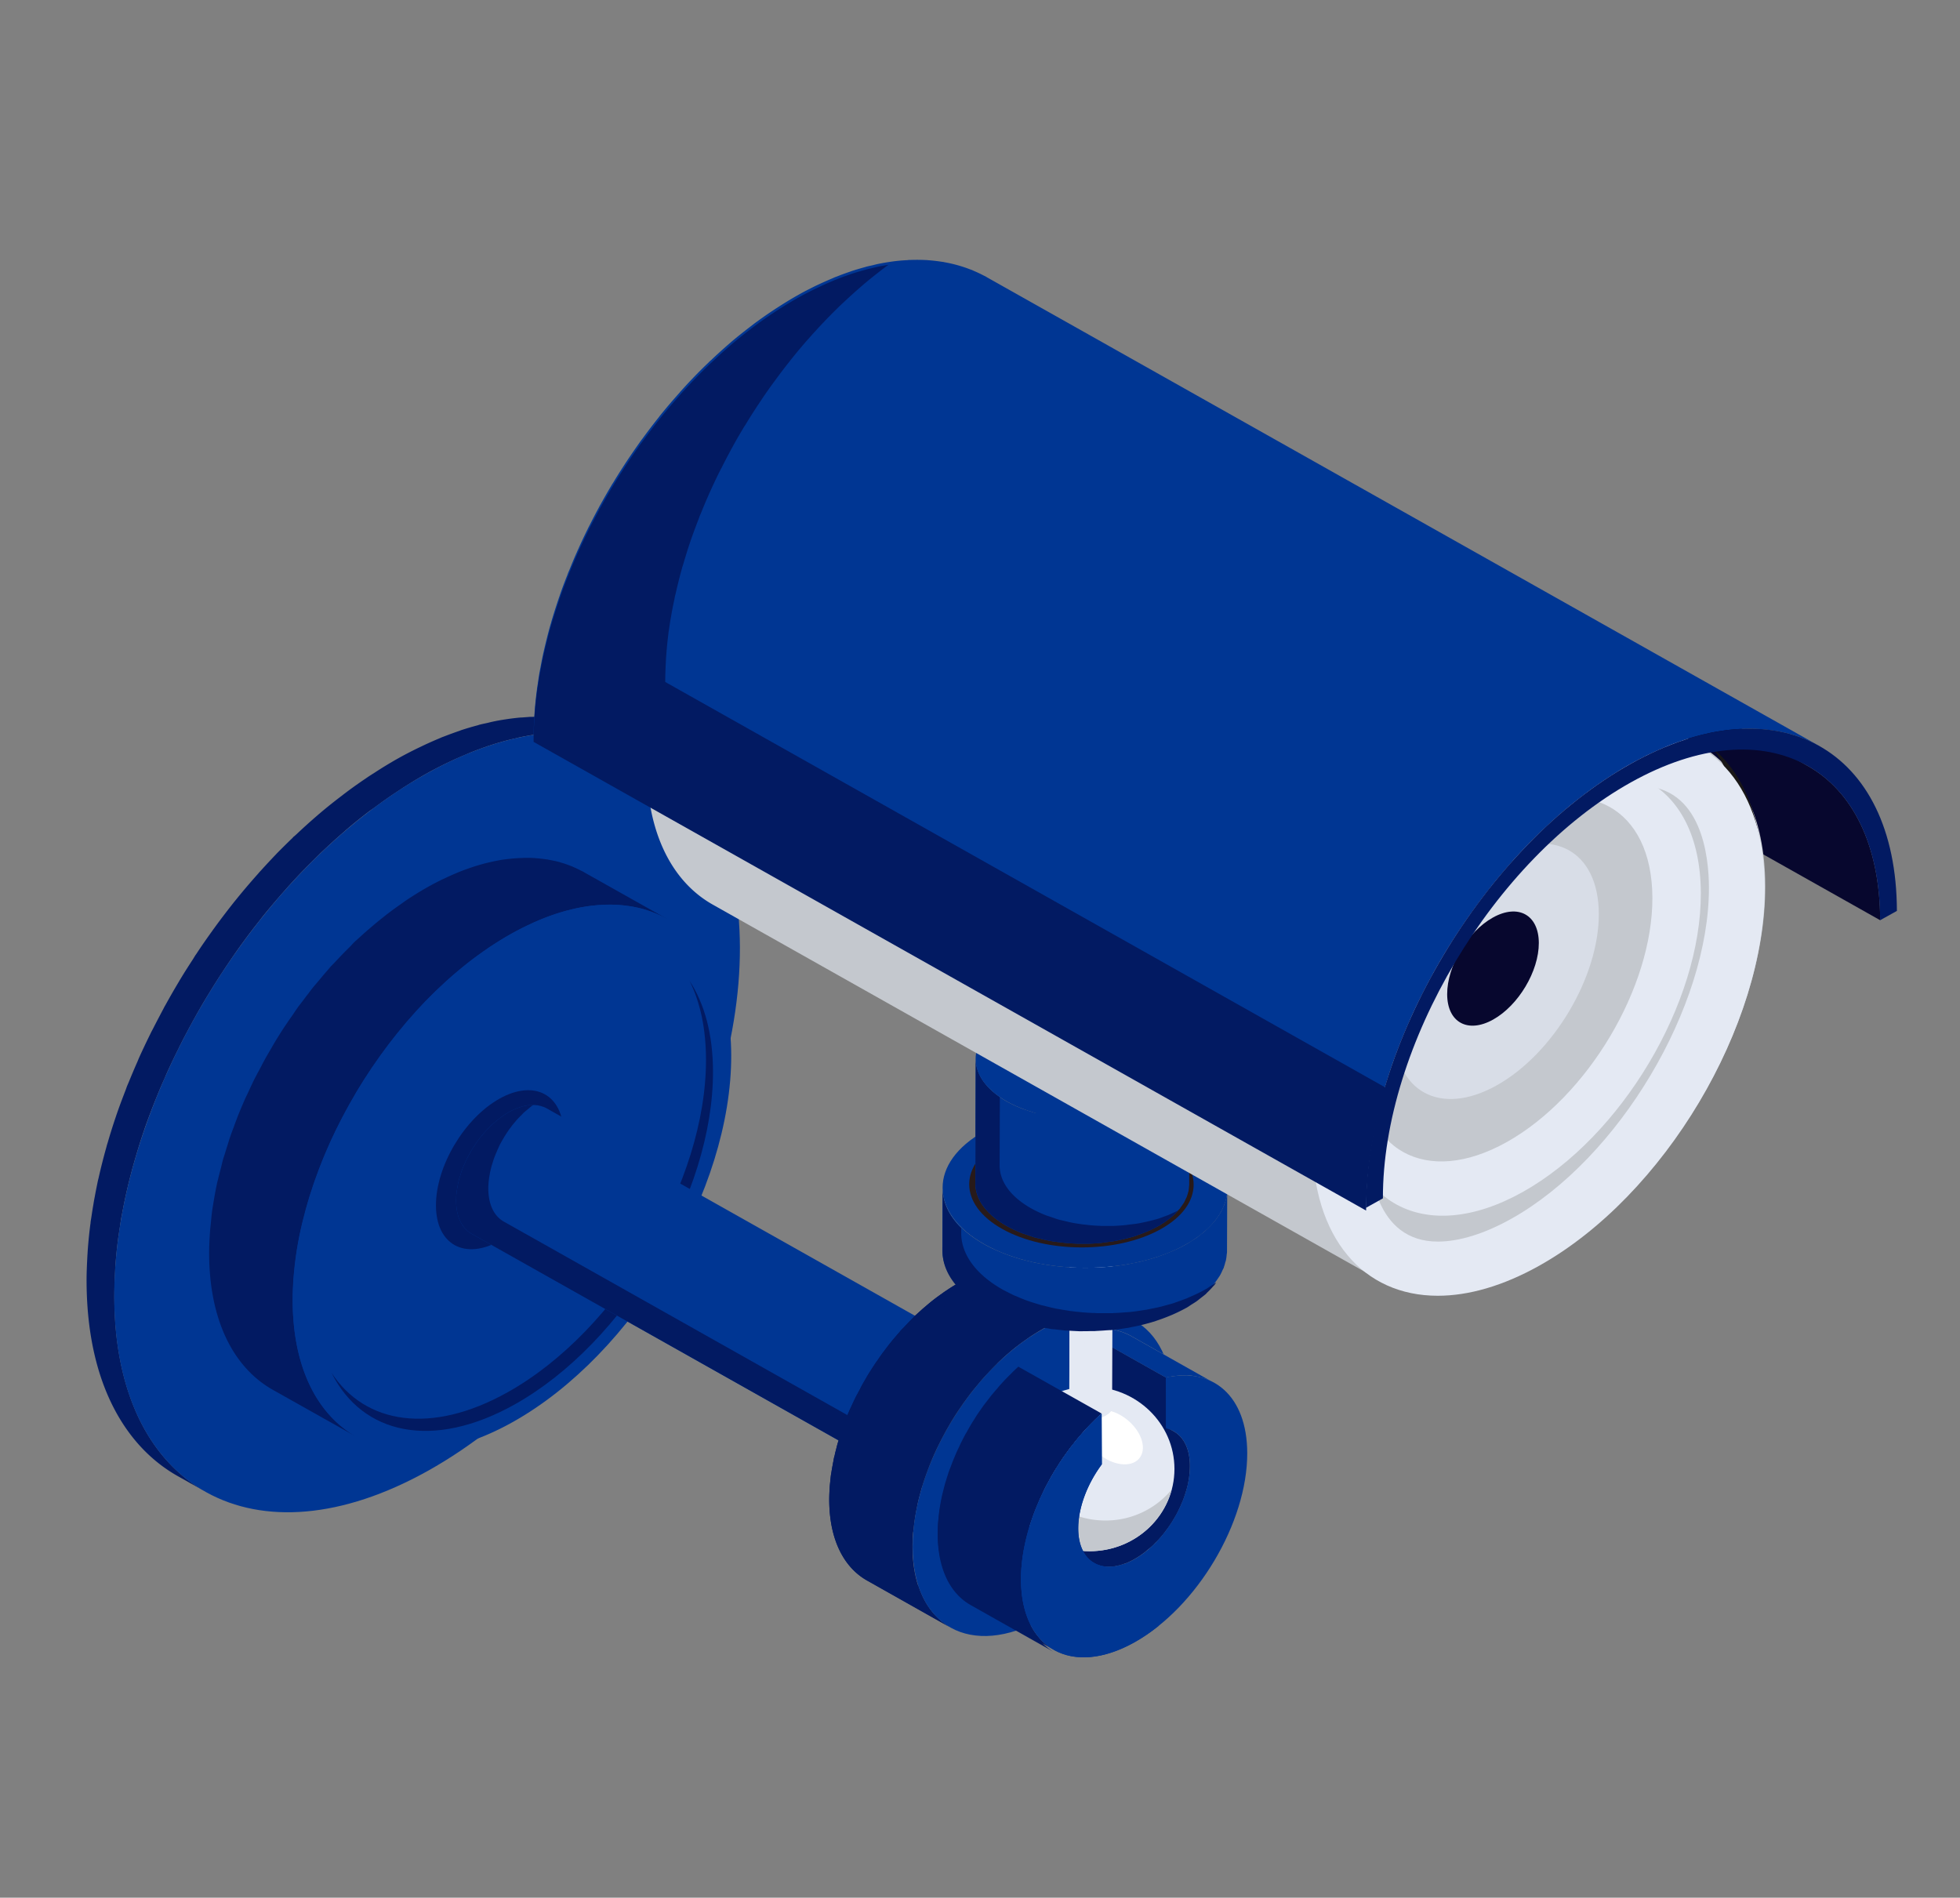 <?xml version="1.0" encoding="UTF-8"?> <svg xmlns="http://www.w3.org/2000/svg" xmlns:xlink="http://www.w3.org/1999/xlink" id="Calque_1" data-name="Calque 1" viewBox="0 0 1115.42 1080"><rect x="0" y="0" width="1115.42" height="1080" fill="#808080" stroke="none"/><defs><style>.cls-1{fill:#939191;}.cls-2{isolation:isolate;}.cls-3{fill:#021a62;}.cls-4{fill:#003693;}.cls-5{fill:#5c5a5a;}.cls-6{clip-path:url(#clip-path);}.cls-7{fill:#e4e9f3;}.cls-8{fill:#c4c8ce;}.cls-9{fill:#fff;}.cls-10{fill:#6d6d6d;}.cls-11{fill:#281a1a;}.cls-12{fill:#07072e;}.cls-13{fill:#191717;}.cls-14{fill:#d8dde7;}</style><clipPath id="clip-path"><path class="cls-1" d="M643.68,760.31,691,787c-7.56-4.25-17-5.37-27.54-3l-47.38-26.68C626.67,754.93,636.11,756.07,643.68,760.31Z"></path></clipPath></defs><g class="cls-2"><path class="cls-3" d="M65.69,720.15c.37-4.9.84-9.78,1.49-14.68.16-1.5.44-3,.63-4.43.34-2.23.68-4.43,1-6.7.25-1.6.59-3.18.91-4.83.4-2.2.83-4.43,1.3-6.63.28-1.28.55-2.56.84-3.81,1.28-5.71,2.74-11.5,4.35-17.19.28-1,.56-2,.86-3,1.48-5,3-10,4.71-14.93a10.37,10.37,0,0,0,.31-1c1.64-4.76,3.45-9.55,5.32-14.31.5-1.27,1-2.53,1.52-3.77,1.56-3.95,3.24-7.85,5-11.72.31-.73.56-1.48.9-2.17,2-4.47,4.14-8.9,6.33-13.33.51-1,1-2.1,1.55-3.16,1.79-3.54,3.66-7.08,5.55-10.61.6-1,1.12-2.09,1.72-3.1,2.34-4.31,4.81-8.59,7.33-12.78.52-.89,1.08-1.75,1.59-2.62,2.21-3.62,4.48-7.23,6.78-10.78.75-1.08,1.41-2.14,2.11-3.19,2.94-4.43,5.94-8.8,9-13.1.44-.58.86-1.16,1.28-1.73q4.95-6.83,10.14-13.3c.37-.5.74-1,1.15-1.53,4.26-5.27,8.67-10.42,13.15-15.49l1.77-2c2.72-3,5.48-6,8.31-8.91a6.69,6.69,0,0,1,.53-.54c3-3.09,6-6,9-9,.72-.69,1.4-1.34,2.12-2,3.95-3.74,8-7.38,12.07-10.88a9.77,9.77,0,0,1,1.11-1c4.26-3.65,8.62-7.12,13-10.46L213,459.7c4.29-3.23,8.68-6.33,13.12-9.22.78-.53,1.54-1,2.32-1.54,4.62-3,9.32-5.89,14-8.51,3.8-2.14,7.56-4.07,11.31-5.91l3.18-1.51c2.88-1.35,5.79-2.59,8.62-3.78.93-.39,1.86-.83,2.8-1.19,2.7-1.09,5.41-2.05,8.07-3,.59-.2,1.19-.46,1.82-.62,3.2-1.09,6.4-2,9.6-2.89,1.82-.5,3.61-.89,5.38-1.28.94-.23,1.87-.49,2.8-.7,2.71-.51,5.38-1.05,8-1.42a.56.56,0,0,1,.17,0c2.48-.37,4.89-.65,7.31-.85.78-.06,1.56-.13,2.33-.16,1.5-.14,3-.2,4.44-.26,3.49-.11,7-.11,10.35.09.51,0,1,.09,1.52.14,2.79.19,5.48.52,8.17.91l2.55.4c3,.55,6,1.17,8.86,2a1.33,1.33,0,0,1,.41.14c2.75.78,5.41,1.7,8,2.71.76.33,1.51.63,2.24,1,2.21.91,4.37,1.93,6.5,3.05.71.39,1.47.72,2.2,1.14q-7.9-4.47-15.79-8.89l-1-.56c-.31-.19-.73-.33-1.1-.52-2.12-1.12-4.31-2.17-6.58-3.12-.42-.17-.81-.39-1.24-.59s-.72-.24-1.08-.36a78.51,78.51,0,0,0-8.17-2.79c-.05,0-.08-.05-.16-.08h0c-2.92-.81-5.9-1.44-8.95-2-.36-.08-.67-.18-1-.25s-.93-.06-1.38-.12c-2.69-.43-5.43-.75-8.16-1-.44,0-.81-.09-1.22-.09v0a2.35,2.35,0,0,1-.46,0c-3.36-.21-6.81-.21-10.3-.08l-1,0-3.39.26c-.78.08-1.59.08-2.37.14-2.27.22-4.51.49-6.82.82-.33.06-.7.09-1,.16-2.55.36-5.1.82-7.68,1.38-.81.17-1.68.39-2.49.6-1.74.4-3.46.71-5.17,1.18a5.19,5.19,0,0,0-.52.19q-4.74,1.24-9.57,2.82c-.63.24-1.26.5-1.92.7-2.63.92-5.28,1.89-8,2.95-.34.14-.68.24-1,.36-.62.27-1.25.56-1.89.82-2.83,1.19-5.72,2.47-8.59,3.82-1,.49-2.08,1-3.1,1.48-3.78,1.84-7.55,3.77-11.36,5.91-4.72,2.65-9.4,5.51-14,8.53-.81.49-1.56,1-2.33,1.47-4.44,3-8.82,6-13.14,9.27-.83.62-1.64,1.23-2.44,1.87-4.42,3.34-8.77,6.79-13.06,10.47-.35.26-.66.56-1,.86-4.18,3.57-8.24,7.29-12.3,11.09-.39.36-.79.72-1.17,1s-.46.49-.69.73c-3.08,2.95-6.15,6-9.16,9.05a.82.82,0,0,1-.22.26c-2.94,3.07-5.82,6.15-8.66,9.31-.27.24-.48.51-.72.76s-.56.67-.85,1q-6.81,7.61-13.25,15.62a2.21,2.21,0,0,1-.34.39c-.31.4-.59.79-.89,1.15q-5.15,6.51-10.06,13.23c-.28.44-.62.83-.9,1.24a4.94,4.94,0,0,0-.4.57c-3.08,4.28-6.13,8.62-9,13-.28.45-.58.84-.88,1.26-.4.67-.82,1.33-1.22,2-2.35,3.6-4.68,7.25-6.92,10.93-.31.58-.69,1.11-1,1.67a5.26,5.26,0,0,1-.38.65q-3.84,6.42-7.41,12.91c-.18.33-.39.65-.58,1-.37.7-.7,1.39-1.09,2.08-1.82,3.44-3.65,6.93-5.42,10.4-.38.75-.78,1.45-1.15,2.2-.25.47-.41.89-.66,1.35-2.14,4.37-4.23,8.74-6.22,13.17a2,2,0,0,1-.2.46c-.23.55-.45,1.11-.67,1.64-1.74,3.9-3.39,7.85-5,11.78l-.89,2.07c-.23.6-.42,1.16-.62,1.75-1.83,4.73-3.64,9.46-5.27,14.22a1.83,1.83,0,0,0-.11.33c-.14.32-.22.68-.34,1q-2.49,7.3-4.6,14.57c-.19.67-.41,1.33-.62,2-.08.36-.16.72-.27,1.08-1.6,5.71-3.06,11.42-4.34,17.14-.09.49-.28,1.05-.39,1.58-.17.75-.31,1.5-.48,2.3-.45,2.2-.9,4.43-1.3,6.66-.3,1.57-.61,3.15-.84,4.73-.41,2.3-.76,4.63-1.11,6.92-.14,1.09-.37,2.2-.51,3.32,0,.27,0,.57-.08.86-.67,5-1.13,9.85-1.51,14.75-.06,1.07-.12,2.12-.2,3.18-.26,5-.51,10-.48,15,.08,20.4,2.89,38.56,8.07,54.17,8.66,26.07,23.9,45.27,43.86,56.51,2.35,1.33,4.76,2.62,7.09,4,2.68,1.45,5.29,2.95,7.92,4.43a4.16,4.16,0,0,1,.73.42s0,0,.05,0h0c-20-11.24-35.22-30.44-43.84-56.51-5.21-15.64-8-33.76-8.08-54.15,0-4.93.18-9.92.46-14.94C65.57,722.29,65.63,721.2,65.69,720.15Z"></path><path class="cls-4" d="M242.45,440.43c98.35-55,178.32-10.84,178.63,98.64S342,782,243.63,837,65.32,847.8,65,738.31,144.14,495.43,242.45,440.43Z"></path></g><g class="cls-2"><path class="cls-3" d="M307.1,523.56c.66-.25,1.33-.59,2-.81,1.9-.79,3.8-1.48,5.66-2.11.41-.12.81-.29,1.23-.45,2.27-.73,4.53-1.42,6.74-2,.32-.07.66-.13,1-.22a87.47,87.47,0,0,1,10.33-2.14c2.83-.43,5.56-.67,8.3-.82l1.74-.1c2.46-.08,4.87-.08,7.22.07l1.12.09c1.95.17,3.87.36,5.76.67.58.06,1.08.15,1.67.25,2.11.39,4.23.83,6.28,1.37,0,0,.09.08.12.08a57.9,57.9,0,0,1,5.74,2c.55.18,1.11.42,1.63.65,1.53.66,3,1.37,4.51,2.14.52.29,1.06.53,1.56.78l-47.4-26.65c-.2-.14-.45-.27-.65-.39s-.51-.22-.74-.34c-1.53-.81-3.08-1.53-4.7-2.23a8.92,8.92,0,0,0-.84-.39c-.22-.1-.48-.18-.72-.27-1.81-.69-3.66-1.36-5.53-1.87-.12-.06-.25-.09-.33-.13h0c-2.06-.59-4.14-1-6.29-1.4-.26,0-.46-.11-.68-.16s-.65-.06-1-.12c-1.84-.27-3.7-.48-5.63-.63-.31,0-.62-.09-1-.12h-.35a68.45,68.45,0,0,0-7.17,0,5.92,5.92,0,0,0-.73,0c-.33,0-.67.06-1,.06-2.69.17-5.44.39-8.24.81h-.08c-.08,0-.11,0-.2,0-3.33.55-6.69,1.24-10.14,2.11-.22.06-.44.09-.65.14s-.24.11-.38.13c-2.2.59-4.41,1.24-6.67,2l-1.46.5c-1.79.62-3.59,1.28-5.43,2l-.74.31c-.47.15-.94.42-1.45.61-1.91.8-3.84,1.65-5.77,2.57-.79.4-1.6.75-2.39,1.11-2.6,1.28-5.21,2.64-7.87,4.12-4,2.26-8,4.73-11.91,7.32-1.24.84-2.46,1.76-3.7,2.62-2.68,1.87-5.32,3.77-7.9,5.79-1.43,1.11-2.81,2.23-4.23,3.37-2.39,1.93-4.79,4-7.12,6-1.4,1.24-2.77,2.47-4.14,3.72-.9.86-1.83,1.61-2.69,2.43s-1.78,1.9-2.69,2.83c-2.78,2.71-5.53,5.55-8.21,8.44-.9,1-1.83,1.84-2.72,2.82-.73.83-1.41,1.7-2.16,2.53-1.62,1.84-3.17,3.74-4.76,5.61-1.05,1.32-2.16,2.5-3.2,3.81-.85,1.05-1.68,2.17-2.5,3.28-1.15,1.45-2.26,2.93-3.38,4.43-.81,1.09-1.65,2.1-2.45,3.18-1.28,1.81-2.52,3.72-3.8,5.56-.82,1.15-1.65,2.31-2.39,3.45-.34.48-.7,1-1,1.45-2.24,3.34-4.4,6.78-6.47,10.25-.12.18-.24.45-.37.64-.47.76-.85,1.51-1.31,2.27-1.4,2.39-2.83,4.83-4.16,7.26-.62,1.14-1.2,2.3-1.82,3.48s-1.29,2.45-2,3.71c-.51,1-1.08,2.07-1.63,3.11-1.38,2.82-2.69,5.69-4,8.52-.25.51-.52,1-.75,1.54a2.37,2.37,0,0,1-.22.42c-1.58,3.61-3.12,7.23-4.57,10.83-.25.7-.48,1.37-.75,2-.49,1.32-1,2.62-1.44,3.94-.7,1.81-1.39,3.65-2,5.46-.53,1.4-.9,2.85-1.37,4.26-.52,1.68-1.05,3.32-1.55,5-.31,1-.68,2.07-1,3.09-.54,1.79-.91,3.63-1.39,5.47-.53,2.11-1.12,4.19-1.59,6.28-.17.7-.39,1.42-.54,2.1-.74,3.42-1.37,6.8-1.93,10.19-.14.69-.24,1.37-.34,2.06-.24,1.51-.52,3-.7,4.51-.27,2.06-.41,4.06-.63,6.1-.12,1.41-.31,2.82-.42,4.2-.34,4.49-.56,9-.56,13.4.11,38.12,14,65,36.44,77.56L203,817.78c-22.4-12.6-36.32-39.45-36.43-77.6,0-4.37.25-8.83.55-13.33.14-1.44.32-2.92.45-4.37.37-3.48.77-7,1.3-10.44.11-.69.22-1.38.34-2.11.67-4.1,1.53-8.27,2.49-12.34.48-2.06,1-4.1,1.56-6.13.74-2.89,1.49-5.76,2.36-8.65.51-1.67,1.06-3.35,1.62-5,1-3.18,2.11-6.4,3.28-9.55.51-1.36,1-2.73,1.52-4.1,1.71-4.43,3.53-8.83,5.51-13.23a13.57,13.57,0,0,0,.63-1.45c1.87-4,3.77-7.93,5.77-11.83.64-1.22,1.26-2.39,1.9-3.57,1.94-3.68,4-7.29,6.06-10.88.39-.72.8-1.45,1.2-2.14,2.52-4.19,5.16-8.29,7.88-12.32.8-1.24,1.61-2.42,2.45-3.56q3-4.38,6.15-8.63c1.15-1.53,2.3-3,3.49-4.54,1.8-2.35,3.7-4.66,5.59-6.93,1.61-2,3.24-3.94,4.92-5.85,2.89-3.28,5.8-6.52,8.81-9.64l.11-.09c3.05-3.17,6.22-6.15,9.38-9.11,1.41-1.32,2.83-2.59,4.24-3.84,2.3-2,4.67-4,7-5.94,1.42-1.19,2.86-2.33,4.29-3.46,2.6-2,5.2-3.86,7.81-5.7,1.28-.9,2.53-1.8,3.79-2.66,3.92-2.6,7.9-5.08,11.91-7.33,2.68-1.51,5.32-2.85,8-4.14.72-.36,1.43-.68,2.14-1C303.06,525.28,305.08,524.39,307.1,523.56Z"></path><path class="cls-4" d="M290.93,531.41c68.92-38.54,125-7.58,125.2,69.15S360.66,770.81,291.74,809.34s-125,7.6-125.2-69.16S222,570,290.93,531.41Z"></path><path class="cls-4" d="M292.16,547.1c62.52-35,113.4-6.89,113.6,62.76S355.43,764.35,292.91,799.31s-113.39,6.87-113.59-62.74S229.64,582.07,292.16,547.1Z"></path><path class="cls-3" d="M392.41,558.18c6,12,9.33,27,9.37,44.72.2,69.63-50.35,154.48-112.87,189.44-43.38,24.3-81.1,18.21-100.23-11.06,17.51,35.14,57.63,44.1,104.23,18,62.52-35,113-119.82,112.85-189.45C405.72,588.48,400.87,571.1,392.41,558.18Z"></path><path class="cls-3" d="M284.28,625.26c20.06-11.21,36.38-2.2,36.45,20.13s-16.14,49.55-36.2,60.74-36.39,2.21-36.43-20.1S264.22,636.49,284.28,625.26Z"></path></g><g class="cls-2"><path class="cls-4" d="M513,818a51.18,51.18,0,0,1,1.54-6.36,2.22,2.22,0,0,1,.19-.63A66.73,66.73,0,0,1,521,797.08a.67.67,0,0,0,.12-.16,62.86,62.86,0,0,1,4.2-6.23c.15-.22.31-.43.45-.61,1.38-1.8,2.88-3.52,4.4-5.15.33-.33.65-.66,1-1,1.22-1.24,2.51-2.35,3.77-3.41.62-.53,1.18-1,1.8-1.54a46.56,46.56,0,0,1,5.68-3.81,37.11,37.11,0,0,1,3.76-1.84l1.23-.45c.7-.27,1.4-.5,2.08-.72l1.37-.36c.42-.11.82-.17,1.24-.25a14.46,14.46,0,0,1,1.59-.22,4.5,4.5,0,0,1,.9-.09,11.8,11.8,0,0,1,2,0,2.16,2.16,0,0,1,.44,0,21.06,21.06,0,0,1,2.24.27c.15,0,.31.09.49.14a9,9,0,0,1,1.68.45l.53.17a16.06,16.06,0,0,1,2,.92L311.18,630.81a1.08,1.08,0,0,1-.19-.06,6.27,6.27,0,0,0-1.52-.73,1.45,1.45,0,0,1-.25-.1l-.59-.2a5.63,5.63,0,0,1-.75-.27l-.87-.18-.53-.11c-.11,0-.18-.07-.31-.1l-1.8-.18h-.56a14.05,14.05,0,0,0-1.46,0,1.82,1.82,0,0,1-.52.08L301,629l-.87.06a2.9,2.9,0,0,1-.76.18c-.42.09-.83.15-1.23.25a5.32,5.32,0,0,1-.67.14c-.22.06-.45.18-.7.23-.68.22-1.37.42-2.1.71l-.76.24a2.26,2.26,0,0,1-.47.22c-1.23.53-2.49,1.13-3.75,1.81a49.12,49.12,0,0,0-5.67,3.84c-.62.45-1.18,1-1.77,1.48-.88.72-1.78,1.45-2.65,2.26-.4.36-.74.83-1.15,1.22s-.67.65-1,1-.78.75-1.15,1.19c-.83.92-1.65,1.91-2.43,2.89-.31.32-.56.68-.85,1-.13.22-.27.4-.42.61s-.52.66-.75,1c-.62.82-1.18,1.67-1.74,2.53s-1.06,1.64-1.59,2.45a.92.92,0,0,1-.15.28.37.37,0,0,1-.08.15c-.37.66-.79,1.38-1.17,2.08s-.9,1.64-1.29,2.47-.71,1.5-1.07,2.2a.88.88,0,0,1-.12.28v.08c-.41.84-.78,1.73-1.16,2.62s-.71,1.84-1,2.74c-.16.47-.28,1-.45,1.42,0,.21-.14.39-.17.6s-.25.65-.35,1c-.31,1.12-.57,2.23-.83,3.35-.14.69-.22,1.35-.38,2,0,.36-.12.72-.17,1.09s-.12.66-.15.94a36.59,36.59,0,0,0-.41,5.76c0,9.22,3.41,15.72,8.82,18.78l252.7,142.29c-5.43-3-8.8-9.55-8.83-18.77a42.42,42.42,0,0,1,.59-6.72C512.88,818.65,513,818.32,513,818Z"></path><path class="cls-3" d="M512.26,825.71c0-1.09.18-2.17.28-3.29L286.74,695.23c-5.45-3.05-8.81-9.56-8.84-18.78a41,41,0,0,1,.41-5.76c0-.28.12-.61.15-.92s.11-.75.19-1.11c.12-.65.19-1.34.37-2,.25-1.16.53-2.25.83-3.39.11-.33.22-.65.32-1s.13-.39.19-.6c.16-.46.28-.91.45-1.42.3-.9.64-1.84,1-2.74s.75-1.75,1.11-2.62c0,0,0,0,0-.08a2.26,2.26,0,0,0,.11-.26c.34-.72.7-1.47,1-2.2s.87-1.68,1.31-2.5.78-1.38,1.21-2.08c0-.06,0-.09.1-.12a2.15,2.15,0,0,1,.1-.27c.52-.84,1.05-1.66,1.57-2.48s1.16-1.71,1.75-2.54c.26-.31.51-.64.77-1a7.11,7.11,0,0,0,.41-.6l.82-1c.83-1,1.6-1.94,2.46-2.89.37-.39.78-.78,1.15-1.19s.67-.68,1-1,.78-.83,1.15-1.22c.87-.82,1.77-1.51,2.67-2.26.63-.48,1.15-1,1.74-1.48.43-.33.85-.53,1.28-.84a10.12,10.12,0,0,0-1.24,0,1.82,1.82,0,0,1-.52.08L301,629l-.87.06a2.9,2.9,0,0,1-.76.18c-.42.09-.83.15-1.23.25a5.32,5.32,0,0,1-.67.14c-.22.06-.45.18-.7.23-.68.22-1.37.42-2.1.71l-.76.24a2.26,2.26,0,0,1-.47.22c-1.23.53-2.49,1.13-3.75,1.81a49.12,49.12,0,0,0-5.67,3.84c-.62.45-1.18,1-1.77,1.48-.88.72-1.78,1.45-2.65,2.26-.4.36-.74.83-1.15,1.22s-.67.65-1,1-.78.75-1.15,1.19c-.83.92-1.65,1.91-2.43,2.89-.31.32-.56.68-.85,1-.13.22-.27.4-.42.61s-.52.66-.75,1c-.62.82-1.18,1.67-1.74,2.53s-1.06,1.64-1.59,2.45a.92.92,0,0,1-.15.28.37.37,0,0,1-.08.15c-.37.66-.79,1.38-1.17,2.08s-.9,1.64-1.29,2.47-.71,1.5-1.07,2.2a.88.88,0,0,1-.12.28v.08c-.41.84-.78,1.73-1.16,2.62s-.71,1.84-1,2.74c-.16.47-.28,1-.45,1.42,0,.21-.14.39-.17.6s-.25.65-.35,1c-.31,1.12-.57,2.23-.83,3.35-.14.69-.22,1.35-.38,2,0,.36-.12.72-.17,1.09s-.12.66-.15.94a36.59,36.59,0,0,0-.41,5.76c0,9.22,3.41,15.72,8.82,18.78l252.7,142.29C515.66,841.47,512.29,834.93,512.26,825.71Z"></path><path class="cls-5" d="M542.38,775.18c16.67-9.33,30.24-1.84,30.32,16.74s-13.47,41.2-30.14,50.57-30.24,1.81-30.3-16.78S525.69,784.54,542.38,775.18Z"></path></g><g class="cls-2"><path class="cls-3" d="M520,869.8c.16-1.66.37-3.38.62-5.07.28-1.89.62-3.82,1-5.72.28-1.3.5-2.62.81-4s.59-2.44.9-3.65c.47-1.65.9-3.37,1.43-5.09.28-1,.59-2,.93-3,.61-1.9,1.28-3.8,2-5.7.29-.81.59-1.63.9-2.44,1-2.62,2.08-5.21,3.23-7.84q.26-.5.48-1c1-2.23,2.12-4.43,3.24-6.63.45-.82.9-1.72,1.34-2.53,1.08-2.08,2.23-4.16,3.46-6.21a14.42,14.42,0,0,1,.73-1.27c1.46-2.5,3-4.91,4.59-7.26.56-.84,1.12-1.63,1.66-2.41,1.09-1.6,2.24-3.17,3.43-4.76.71-1,1.46-2,2.2-2.93,1.05-1.32,2.13-2.65,3.21-3.91s1.95-2.39,2.95-3.53,1.85-2.05,2.78-3c1.64-1.78,3.24-3.48,4.95-5.16,1-1,2.07-2,3.12-3,.83-.8,1.68-1.55,2.52-2.31,1.36-1.17,2.74-2.36,4.14-3.51.85-.69,1.71-1.38,2.58-2,1.51-1.19,3-2.28,4.51-3.32.78-.55,1.62-1.16,2.39-1.67,2.31-1.55,4.64-3,7-4.34s4.51-2.36,6.78-3.39c.56-.29,1.17-.51,1.71-.78,1.25-.56,2.46-1,3.7-1.45,1.74-.65,3.48-1.21,5.16-1.7,1.12-.33,2.27-.67,3.33-.92s2-.42,3-.59c1.3-.27,2.64-.47,3.92-.63.74-.06,1.49-.12,2.24-.23,1.58-.06,3.17-.09,4.72-.06.38,0,.72,0,1.06,0a37,37,0,0,1,5.46.65c.45.08.91.21,1.37.3a33.72,33.72,0,0,1,4,1.12c.47.16.9.27,1.37.43a39.87,39.87,0,0,1,4.79,2.2L598.26,725a.8.8,0,0,0-.39-.22,32.88,32.88,0,0,0-3.73-1.78c-.19-.09-.45-.15-.65-.23-.44-.16-.91-.33-1.31-.45-.65-.24-1.28-.47-1.91-.66a20.25,20.25,0,0,0-2.16-.46c-.44-.13-.84-.21-1.28-.3-.25,0-.47-.13-.71-.16a40.37,40.37,0,0,0-4.48-.5h-.27c-.37,0-.74,0-1.1,0-1.18,0-2.32,0-3.51,0-.41,0-.84.08-1.22.1-.76.06-1.46.12-2.21.23s-1.38.11-2.08.2-1.24.3-1.86.36c-1,.19-2,.39-3,.66-.57.12-1.1.2-1.65.32s-1.13.4-1.65.56c-1.77.49-3.5,1.08-5.25,1.74-.62.23-1.18.36-1.78.62s-1.21.53-1.83.8-1.18.51-1.82.81a70.73,70.73,0,0,0-6.73,3.39c-2.38,1.31-4.73,2.79-7,4.33-.81.53-1.57,1.05-2.33,1.61-1.53,1.09-3.05,2.17-4.56,3.32-.88.69-1.76,1.38-2.61,2.09-1.37,1.13-2.72,2.31-4.12,3.48-.84.77-1.68,1.52-2.5,2.28-.55.52-1,.95-1.57,1.4s-1,1.08-1.56,1.61c-1.68,1.67-3.34,3.42-5,5.2-.52.51-1,1-1.55,1.57s-.78.95-1.18,1.41c-1,1.12-2,2.29-3,3.48-.59.73-1.23,1.42-1.82,2.2-.53.62-1,1.25-1.45,1.84-.71.92-1.41,1.84-2.1,2.79-.46.62-.93,1.18-1.4,1.84-.74,1-1.49,2.14-2.23,3.22-.44.68-1,1.34-1.42,2-.19.31-.43.62-.62.92-1.29,2-2.6,4-3.84,6-.09.18-.19.36-.28.51a3.69,3.69,0,0,0-.38.7c-.94,1.56-1.89,3.22-2.79,4.82-.38.69-.69,1.38-1.06,2.08s-.78,1.44-1.15,2.17-.67,1.23-1,1.84c-.82,1.65-1.58,3.31-2.36,4.94-.12.36-.31.72-.44,1a.44.44,0,0,0-.13.24c-1,2.11-1.89,4.25-2.72,6.39-.15.42-.29.82-.41,1.18-.33.84-.59,1.63-.9,2.44-.41,1-.81,2.11-1.21,3.19-.27.82-.5,1.66-.78,2.57s-.62,1.86-.9,2.8c-.19.63-.41,1.26-.59,1.9-.35,1.17-.6,2.32-.91,3.49s-.59,2.26-.8,3.38c-.13.45-.27.9-.38,1.38-.18.88-.31,1.81-.5,2.69-.35,1.86-.71,3.79-1,5.72-.06.45-.19,1-.26,1.51-.14,1.14-.24,2.26-.36,3.43-.1.91-.19,1.75-.27,2.69-.18,2.65-.32,5.27-.32,7.86.06,22.61,8.28,38.49,21.55,45.93l47.39,26.71c-13.25-7.45-21.52-23.36-21.55-45.9,0-2.63.11-5.25.31-8C519.78,871.58,519.89,870.67,520,869.8Z"></path><path class="cls-3" d="M522.58,902.32l-13.09-7.39c-13.28-7.5-21.52-23.32-21.58-45.9,0-2.65.12-5.27.34-7.92.06-.88.19-1.81.28-2.72.13-1.11.19-2.29.33-3.43.08-.48.2-1,.29-1.51q.42-2.85,1-5.69c.17-.94.27-1.78.45-2.72.11-.42.22-.9.38-1.38.21-1.12.56-2.23.84-3.35s.56-2.32.87-3.46c.18-.67.43-1.3.59-1.9.29-1,.61-1.87.9-2.87.3-.81.51-1.71.81-2.56.37-1,.79-2.14,1.2-3.19.29-.82.57-1.6.88-2.38a9.52,9.52,0,0,0,.42-1.21l2.71-6.42a.66.66,0,0,0,.14-.24c.12-.33.31-.66.46-1,.78-1.63,1.56-3.26,2.34-4.95.31-.6.63-1.2,1-1.8.37-.76.76-1.51,1.15-2.21s.67-1.38,1-2.07c.93-1.6,1.86-3.23,2.8-4.81.12-.23.25-.45.37-.66l.31-.56c1.24-2,2.52-4.07,3.84-6,.2-.31.42-.61.61-.91.48-.68,1-1.34,1.44-2,.74-1.08,1.42-2.15,2.2-3.24.46-.6,1-1.19,1.4-1.81.68-.94,1.43-1.86,2.13-2.78.49-.61.93-1.28,1.41-1.84.59-.8,1.25-1.48,1.84-2.2,1-1.19,2-2.37,3-3.48.4-.5.79-1,1.19-1.42.5-.59,1-1.05,1.53-1.61,1.61-1.78,3.29-3.48,5-5.13.54-.55,1-1.11,1.55-1.64s1.05-.92,1.57-1.4c.84-.77,1.71-1.55,2.52-2.27,1.39-1.21,2.74-2.37,4.14-3.49.87-.72,1.71-1.4,2.58-2.09,1.51-1.15,3-2.23,4.56-3.32.79-.55,1.54-1.11,2.31-1.61,2.34-1.53,4.68-3,7-4.37s4.54-2.39,6.78-3.37c.59-.3,1.21-.53,1.79-.8.29-.12.56-.26.85-.39-.53.1-1.12.27-1.64.33-1,.19-2,.39-3,.66-.57.12-1.1.2-1.65.32s-1.13.36-1.65.56c-1.77.49-3.5,1.08-5.25,1.74-.62.23-1.18.36-1.78.62s-1.21.53-1.83.8-1.18.51-1.82.81a70.73,70.73,0,0,0-6.73,3.39c-2.38,1.31-4.73,2.79-7,4.33-.81.5-1.57,1.05-2.33,1.61-1.53,1.09-3.05,2.17-4.56,3.32-.88.69-1.76,1.38-2.61,2.09-1.37,1.13-2.72,2.31-4.12,3.48-.84.77-1.68,1.52-2.5,2.28-.55.48-1,.92-1.57,1.4s-1,1.08-1.56,1.61c-1.68,1.67-3.34,3.42-5,5.2-.52.51-1,1-1.55,1.54s-.78,1-1.18,1.44c-1,1.12-2,2.29-3,3.48-.59.73-1.23,1.42-1.82,2.2-.53.59-1,1.25-1.45,1.84-.71.92-1.41,1.84-2.1,2.79-.46.62-.93,1.18-1.4,1.84-.74,1-1.49,2.14-2.23,3.22-.44.68-1,1.34-1.42,2-.19.31-.43.62-.62.92-1.29,2-2.6,4-3.84,6-.09.18-.19.36-.28.51a3.69,3.69,0,0,0-.38.7c-.94,1.56-1.89,3.22-2.79,4.82-.38.69-.69,1.38-1.06,2.08s-.78,1.44-1.15,2.17-.67,1.23-1,1.84c-.82,1.65-1.58,3.31-2.36,4.94-.12.36-.31.72-.44,1a.44.44,0,0,0-.13.24c-1,2.11-1.89,4.25-2.72,6.39-.15.39-.29.82-.41,1.18-.33.78-.59,1.59-.9,2.44-.41,1-.81,2.11-1.21,3.13s-.5,1.72-.78,2.63-.62,1.86-.9,2.8c-.19.63-.41,1.26-.59,1.9-.35,1.17-.6,2.32-.91,3.49s-.59,2.26-.8,3.35c-.13.48-.27.93-.38,1.41-.18.88-.31,1.78-.5,2.69-.35,1.86-.71,3.79-1,5.72-.06.45-.19,1-.26,1.51-.14,1.14-.24,2.26-.36,3.41-.1.93-.19,1.77-.27,2.71-.18,2.65-.32,5.27-.32,7.86.06,22.61,8.28,38.46,21.55,45.93l47.39,26.71C532.52,921.51,526.16,913.38,522.58,902.32Z"></path><path class="cls-4" d="M593.08,756.63c40.83-22.86,74-4.54,74.14,41S634.38,898.4,593.55,921.24s-74.06,4.55-74.17-40.89S552.23,779.48,593.08,756.63Z"></path></g><g class="cls-2"><path class="cls-1" d="M643.68,760.31,691,787c-7.56-4.25-17-5.37-27.54-3l-47.38-26.68C626.67,754.93,636.11,756.07,643.68,760.31Z"></path><g class="cls-6"><path class="cls-4" d="M691,787a2.62,2.62,0,0,1-.34-.21l-2.33-1.27-44.69-25.19a1.9,1.9,0,0,1-.37-.2,32.66,32.66,0,0,0-3.24-1.51,26.69,26.69,0,0,0-3.4-1.16,27.28,27.28,0,0,0-3.6-.84c-1.27-.17-2.58-.33-3.88-.39a30.19,30.19,0,0,0-4.26-.08c-1.56.11-3.14.23-4.76.47-1.34.2-2.68.45-4,.75L663.5,784c1.34-.28,2.71-.55,4-.76,1.63-.21,3.2-.39,4.76-.45s2.89,0,4.23,0,2.64.27,3.92.48a31,31,0,0,1,3.6.82,35.15,35.15,0,0,1,3.42,1.14c1.09.45,2.18,1,3.24,1.51Z"></path></g></g><path class="cls-3" d="M676.77,840.32a44.68,44.68,0,0,0,.4-6.06c0-9.67-3.54-16.51-9.27-19.68l-47.37-26.7c5.7,3.2,9.22,10,9.26,19.74a47.62,47.62,0,0,1-.57,7.06c-.06.36-.13.72-.22,1.08a54.55,54.55,0,0,1-1.6,6.72c-.06.24-.11.42-.19.66a66.06,66.06,0,0,1-2.78,7.24c0,.09,0,.12-.06.21a71.63,71.63,0,0,1-3.77,7.14l-.07.15c-1.39,2.29-2.88,4.46-4.44,6.6a2.89,2.89,0,0,0-.46.64,67.81,67.81,0,0,1-4.61,5.33c-.37.42-.77.78-1.14,1.17a48.48,48.48,0,0,1-3.94,3.53c-.61.57-1.2,1.12-1.88,1.66a48.29,48.29,0,0,1-6,4c-1.37.75-2.71,1.35-4,1.92-.39.16-.76.31-1.1.43a21.94,21.94,0,0,1-2.43.78,9.77,9.77,0,0,1-1.27.39,12.78,12.78,0,0,1-1.43.27c-.5.09-1,.21-1.54.25s-.72.09-1,.09a13.86,13.86,0,0,1-1.93,0,3.74,3.74,0,0,1-.58,0,13.62,13.62,0,0,1-2.32-.28l-.57-.12c-.61-.12-1.2-.3-1.73-.45a1.41,1.41,0,0,0-.54-.21,16.73,16.73,0,0,1-2.08-1l47.34,26.7c.1,0,.14,0,.19.12.53.27,1.06.51,1.58.75l.33.09a4.79,4.79,0,0,1,.58.18,3.71,3.71,0,0,0,.77.27c.3.1.63.12.94.22a1.69,1.69,0,0,0,.54.12l.33.09c.62.06,1.27.18,1.89.21h.16a2,2,0,0,0,.42,0,13.11,13.11,0,0,0,1.54,0c.2,0,.36-.06.58-.06s.57-.06.9-.12.59,0,.88-.06l.83-.19c.43-.12.82-.14,1.23-.27a7.62,7.62,0,0,0,.77-.12,5.07,5.07,0,0,1,.75-.27c.7-.21,1.42-.45,2.18-.72.24-.12.52-.15.79-.27a2.91,2.91,0,0,1,.48-.21,34,34,0,0,0,4-2,46.72,46.72,0,0,0,6-4c.59-.42,1.15-1,1.71-1.45a35.78,35.78,0,0,0,2.91-2.44c.44-.42.83-.9,1.26-1.32s.62-.64,1-.94c.41-.48.85-.87,1.26-1.35.88-1,1.76-2,2.59-3,.29-.39.54-.75.82-1.11.16-.18.33-.43.47-.61a12.27,12.27,0,0,1,.82-1.08c.64-.85,1.23-1.78,1.85-2.68s1.12-1.72,1.62-2.6c0,0,.06-.15.14-.21a1.74,1.74,0,0,0,.11-.18c.43-.72.85-1.5,1.27-2.17.44-.9.92-1.74,1.34-2.68.4-.78.78-1.6,1.15-2.38a.11.11,0,0,0,0-.09.31.31,0,0,0,.09-.18c.41-.91.81-1.84,1.19-2.74s.71-2,1.07-2.93c.15-.48.29-1,.45-1.41.06-.24.14-.46.19-.7a8,8,0,0,0,.32-1c.36-1.18.64-2.35.92-3.56.13-.66.25-1.38.37-2.11.07-.36.13-.72.19-1.11A9.3,9.3,0,0,0,676.77,840.32Z"></path><polygon class="cls-3" points="663.58 812.9 616.19 786.23 616.13 757.36 663.5 784.03 663.58 812.9"></polygon><path class="cls-7" d="M668.37,836c0,25.86-21.61,46.81-48.29,46.81s-48.33-21-48.33-46.81,21.61-46.83,48.33-46.83S668.37,810.15,668.37,836Z"></path><path class="cls-8" d="M629.09,865.34c-26.71,0-48.32-21-48.32-46.84a44.87,44.87,0,0,1,1.61-11.72A45.54,45.54,0,0,0,571.75,836c0,25.86,21.61,46.81,48.33,46.81,22.48,0,41.32-14.89,46.69-35.05A48.77,48.77,0,0,1,629.09,865.34Z"></path><path class="cls-9" d="M648.13,830.23c-4.68,5.18-15,3.85-23-3s-10.72-16.51-6.05-21.73,15-3.88,23,3S652.79,825,648.13,830.23Z"></path><g class="cls-2"><path class="cls-7" d="M633.28,699.9a4.07,4.07,0,0,1-.21,1.23s0,.08,0,.11a4.11,4.11,0,0,1-.59,1.11,1.21,1.21,0,0,1-.14.2,5,5,0,0,1-1,1.05c-.22.2-.56.4-.84.62a8.73,8.73,0,0,1-.74.5,15.7,15.7,0,0,1-3.77,1.41,4.87,4.87,0,0,1-.59.13,19.88,19.88,0,0,1-4.24.46H621a19.58,19.58,0,0,1-4.45-.49c-.06,0-.09,0-.17,0a15.3,15.3,0,0,1-4-1.47c-2.41-1.31-3.59-3.12-3.59-4.9l-.28,100.78c0,1.72,1.18,3.53,3.57,4.85a12.13,12.13,0,0,0,1.78.85c.49.18,1,.33,1.49.48.25.09.5.12.71.18a.27.27,0,0,0,.16,0,2,2,0,0,0,.41.09l1.19.21c.41.06.8.09,1.18.12s.83.06,1.2.06a2.25,2.25,0,0,0,.45,0h.81l1.32-.09a8.81,8.81,0,0,0,1.59-.24,5.94,5.94,0,0,0,.67-.12,3.4,3.4,0,0,0,.57-.15c.36-.09.75-.15,1.06-.24a14.41,14.41,0,0,0,2.71-1.18.2.2,0,0,0,.12-.06,4.55,4.55,0,0,0,.65-.48,8.25,8.25,0,0,0,.84-.57.31.31,0,0,0,.1-.12,5,5,0,0,0,.76-.76.55.55,0,0,1,.14-.18,1.84,1.84,0,0,1,.12-.18c.06-.12.14-.21.22-.36a2.63,2.63,0,0,0,.31-.63s0-.09.06-.15v-.09a3.61,3.61,0,0,0,.16-.42,5.67,5.67,0,0,0,.06-.7l0-9.76Z"></path><path class="cls-7" d="M632.92,794.82c-.53.06-1,.15-1.56.21s-.9.09-1.35.09h-.78a2.57,2.57,0,0,1-.48,0c-.37,0-.78-.06-1.18-.09a7.23,7.23,0,0,1-1.15-.12c-.44,0-.84-.09-1.21-.15a3.11,3.11,0,0,1-.46-.16.31.31,0,0,1-.14,0,6,6,0,0,1-.71-.15,12.93,12.93,0,0,1-1.48-.51,8,8,0,0,1-1.75-.81c-2.43-1.3-3.64-3.08-3.64-4.88l.25-81.89c-.22-.07-.49,0-.69-.1s-.09,0-.17,0a15.3,15.3,0,0,1-4-1.47c-2.41-1.31-3.59-3.12-3.59-4.9l-.31,100.78c0,1.72,1.21,3.53,3.6,4.85a12.13,12.13,0,0,0,1.78.85c.49.18,1,.33,1.49.48.25.09.5.12.71.18a.27.27,0,0,0,.16,0,2,2,0,0,0,.41.09l1.19.21c.41.06.8.09,1.18.12s.8.06,1.2.06a2.25,2.25,0,0,0,.45,0h.81l1.32-.09a9.24,9.24,0,0,0,1.59-.24,5.94,5.94,0,0,0,.67-.12,4,4,0,0,0,.57-.15c.36-.09.75-.15,1.06-.24a14.41,14.41,0,0,0,2.71-1.18.2.2,0,0,0,.12-.06,4.55,4.55,0,0,0,.65-.48,8.25,8.25,0,0,0,.84-.57.31.31,0,0,0,.1-.12,5,5,0,0,0,.76-.76.55.55,0,0,1,.14-.18,1.84,1.84,0,0,1,.12-.18c.06-.12.14-.21.22-.36a6.11,6.11,0,0,0,.31-.63.22.22,0,0,0,0-.15s0,0,0-.09a3.61,3.61,0,0,0,.16-.42,5.67,5.67,0,0,0,.06-.7l0-6C633,794.82,633,794.82,632.92,794.82Z"></path><path class="cls-10" d="M629.67,695c4.8,2.73,4.8,7,.08,9.72s-12.51,2.7-17.31,0-4.84-7-.06-9.72S624.89,692.38,629.67,695Z"></path></g><path class="cls-3" d="M581.05,899c0-2,.06-4,.18-6.06.07-1,.22-2,.32-3s.17-2,.31-3c.34-2.72.87-5.4,1.43-8.08.17-.78.34-1.54.52-2.35.32-1.36.69-2.8,1.06-4.22.3-1,.59-2,.9-3s.62-2.08,1-3.11.81-2.38,1.24-3.59c.28-.84.61-1.65.9-2.44.5-1.29,1-2.53,1.53-3.73.34-.85.68-1.6,1-2.42.56-1.29,1.16-2.56,1.79-3.88.31-.63.59-1.27.93-2,.93-1.87,1.93-3.77,2.94-5.61.33-.66.74-1.26,1.07-2,.75-1.23,1.46-2.5,2.24-3.79.48-.76,1-1.54,1.49-2.29.66-1.12,1.34-2.2,2.09-3.26.53-.84,1.08-1.66,1.67-2.47.74-1.05,1.48-2.08,2.23-3.1s1.44-2,2.22-2.9,1.28-1.69,1.91-2.47c1.08-1.3,2.13-2.56,3.25-3.83.56-.66,1.14-1.35,1.7-2,2-2.17,4-4.19,6-6.21,1.29-1.27,2.6-2.53,3.94-3.74L579.55,777.8c-1.12,1-2.2,2-3.31,3.09-.2.2-.42.42-.6.63-2.06,2-4.09,4.07-6,6.24a3,3,0,0,0-.35.36c-.49.55-1,1.15-1.45,1.72-1,1.15-2.1,2.38-3.08,3.62a7.6,7.6,0,0,0-.68.78c-.5.64-1,1.36-1.53,2-.65.85-1.33,1.69-2,2.59-.25.34-.53.67-.77,1-.55.72-1.06,1.53-1.59,2.26s-1.09,1.54-1.57,2.26c-.2.33-.41.54-.58.84-.59.91-1.15,1.84-1.72,2.75-.42.69-.86,1.29-1.26,2-.11.22-.25.4-.34.58-.89,1.47-1.75,3-2.55,4.46a6,6,0,0,0-.39.66.72.72,0,0,0-.11.15c-1,1.75-1.87,3.53-2.75,5.27a3.15,3.15,0,0,1-.19.37c-.29.6-.58,1.26-.86,1.9-.52,1-1,2.08-1.49,3.13-.12.27-.22.48-.34.78-.36.79-.67,1.6-1,2.38s-.67,1.63-1,2.42c-.16.45-.28.87-.47,1.29-.34.88-.65,1.75-1,2.59-.24.67-.53,1.36-.75,2-.15.48-.28,1-.43,1.42-.36,1.08-.69,2.17-1,3.22-.19.61-.39,1.18-.56,1.72s-.2.84-.31,1.21c-.37,1.44-.72,2.8-1.06,4.19-.12.57-.29,1.17-.43,1.71a5.73,5.73,0,0,0-.13.76c-.59,2.68-1,5.33-1.41,8v.09c-.14,1.09-.23,2.14-.33,3.2s-.25,1.87-.28,2.83c-.17,2-.22,4.07-.22,6,.05,19.68,7.22,33.54,18.77,40L599.8,939C588.26,932.51,581.11,918.65,581.05,899Z"></path><path class="cls-3" d="M584,919.64l-16.66-9.34c-11.6-6.51-18.73-20.37-18.81-40,0-2,.08-4,.22-6,.06-1,.18-1.9.28-2.86s.18-2.14.31-3.17l0-.09c.34-2.65.84-5.33,1.43-8a8.11,8.11,0,0,1,.12-.82c.14-.54.28-1.14.41-1.68.34-1.42.68-2.81,1.07-4.22.11-.37.2-.79.3-1.18s.4-1.14.56-1.75c.32-1,.65-2.11,1-3.16.19-.48.28-1,.47-1.45.21-.66.51-1.32.74-2s.62-1.68,1-2.59c.15-.42.28-.81.46-1.26.35-.79.69-1.6,1-2.42s.68-1.59,1-2.38c.11-.27.18-.54.29-.78.48-1,1-2.11,1.51-3.16.31-.64.58-1.24.87-1.84a2.37,2.37,0,0,1,.19-.39c.87-1.78,1.82-3.56,2.75-5.31l.11-.12c.12-.24.23-.45.34-.69.86-1.48,1.71-3,2.58-4.43a3.63,3.63,0,0,0,.36-.61c.4-.63.82-1.29,1.26-1.95.56-.94,1.12-1.87,1.73-2.75.17-.27.38-.54.59-.84.48-.75,1-1.54,1.54-2.26s1.05-1.57,1.61-2.29c.22-.33.5-.69.75-1,.65-.87,1.3-1.74,2-2.56s1-1.38,1.54-2.05c.2-.24.47-.51.66-.78,1-1.24,2-2.41,3.09-3.62.48-.57,1-1.17,1.45-1.72a1.19,1.19,0,0,0,.31-.36c.84-.93,1.74-1.74,2.58-2.62l-7.47-4.2c-1.12,1-2.2,2-3.31,3.09-.2.18-.42.39-.6.57-2.06,2.05-4.09,4.07-6,6.24a2.39,2.39,0,0,1-.35.36c-.49.57-1,1.14-1.45,1.72-1,1.2-2.1,2.38-3.08,3.64-.22.28-.47.52-.68.76-.5.69-1,1.38-1.53,2-.65.9-1.33,1.71-2,2.62a11.72,11.72,0,0,0-.77,1c-.55.76-1.06,1.57-1.59,2.32s-1.09,1.51-1.57,2.26c-.2.31-.41.55-.58.85-.59.84-1.15,1.81-1.72,2.74-.42.63-.86,1.3-1.26,2a4.93,4.93,0,0,0-.34.6c-.89,1.48-1.75,3-2.55,4.43l-.39.63c0,.1-.08.13-.11.19-1,1.74-1.87,3.49-2.75,5.3a3.22,3.22,0,0,1-.19.33c-.29.63-.58,1.24-.86,1.87-.52,1-1,2.14-1.49,3.19-.12.25-.22.49-.34.76-.36.81-.67,1.59-1,2.41s-.67,1.6-1,2.41c-.16.42-.28.81-.47,1.3-.34.84-.65,1.68-1,2.56-.24.69-.53,1.32-.75,2-.15.48-.28,1-.43,1.38-.36,1.09-.69,2.17-1,3.23-.19.57-.39,1.17-.56,1.78-.09.39-.2.78-.31,1.17-.37,1.39-.72,2.74-1.06,4.16-.12.6-.29,1.15-.43,1.72-.08.3-.08.54-.13.78-.59,2.65-1,5.34-1.41,8v.12c-.14,1.05-.23,2.11-.33,3.16s-.25,1.9-.28,2.81c-.17,2.05-.22,4.06-.22,6.08.05,19.62,7.22,33.52,18.77,40l47.38,26.7C592.58,936,587.1,929.08,584,919.64Z"></path><path class="cls-4" d="M663.5,784c26.7-6.12,46.2,10.42,46.29,42.91.13,39.6-28.61,87.85-64.15,107.71s-64.47,4-64.59-35.65c-.13-32.49,19.25-70.79,45.87-94.51l.11,28.9c-8.15,10.94-13.45,24.5-13.42,36.5,0,19.53,14.32,27.39,31.87,17.57s31.75-33.6,31.69-53.2c0-11.93-5.41-19.49-13.59-21.36Z"></path><path class="cls-4" d="M639.76,890.05c-14.87,5.33-26.12-2.77-26.15-20.16,0-12,5.27-25.56,13.42-36.5l-.11-28.9c-26.62,23.72-46,62-45.87,94.51.12,39.6,29,55.55,64.59,35.65a95.8,95.8,0,0,0,13.71-9.37A95.17,95.17,0,0,1,639.76,890.05Z"></path><g class="cls-2"><path class="cls-4" d="M698.33,678.45c-.08.85-.15,1.71-.29,2.57-.16.64-.34,1.34-.53,2.06s-.44,1.54-.7,2.33c-.23.62-.51,1.18-.79,1.77-.41.89-.78,1.75-1.26,2.64-.3.51-.67,1-1,1.59-.63,1-1.29,1.92-2,2.87-.41.52-.84,1-1.28,1.5a44,44,0,0,1-3.5,3.65c-.42.39-.82.83-1.29,1.25-.77.69-1.68,1.34-2.55,2-.71.59-1.4,1.15-2.17,1.71-.94.66-2,1.28-2.94,1.87s-2,1.31-3.1,1.94a81,81,0,0,1-7.65,3.74c-.76.33-1.52.63-2.27.95-2.14.88-4.34,1.68-6.56,2.44-.71.19-1.4.45-2.11.68-1.47.43-2.91.82-4.4,1.22-1,.22-2,.52-3,.78-1.45.33-2.94.6-4.43.89-1,.22-2.09.46-3.16.66-3,.48-6.11.92-9.19,1.21-1,.1-1.93.16-2.91.27-1.81.13-3.59.25-5.39.33-1.2.06-2.38.06-3.61.09-1.49,0-2.94.08-4.41,0-1.2,0-2.43,0-3.66-.06-1.41-.08-2.78-.14-4.18-.23-1.21-.1-2.49-.16-3.72-.3s-2.66-.25-4-.42-2.52-.33-3.75-.53-2.72-.43-4.09-.69c-1.18-.23-2.38-.42-3.58-.69-1.61-.36-3.23-.76-4.82-1.15-1-.25-2-.5-2.92-.75-2.92-.86-5.85-1.78-8.58-2.83-1.57-.56-3.07-1.21-4.54-1.87a11.41,11.41,0,0,1-1.71-.73,62.86,62.86,0,0,1-6-3c-16-8.94-24-20.69-23.89-32.38l-.12,35.39c-.06,11.73,7.93,23.48,23.91,32.42,1.9,1,3.89,2.06,5.94,3,.65.33,1.36.56,2,.86,1.23.56,2.46,1.11,3.73,1.58a3.28,3.28,0,0,0,.44.15c2.83,1.06,5.72,2,8.68,2.87a2.38,2.38,0,0,1,.7.22c.7.17,1.41.3,2.1.5,1.66.39,3.32.81,5,1.17.45.11.87.2,1.34.33.65.11,1.31.2,2,.34,1.37.25,2.83.49,4.26.72.58.06,1.15.2,1.73.3s1.32.09,2,.2c1.34.15,2.65.31,4,.42.67.06,1.31.16,1.93.23s1.21.07,1.81.07c1.39.09,2.78.2,4.15.23.67,0,1.38.09,2,.12s1.06,0,1.59,0c1.59,0,3.08,0,4.65,0,.67,0,1.35,0,2.07,0l1.2-.09c1.94,0,3.84-.2,5.73-.34.67-.07,1.37-.07,2-.16a4.92,4.92,0,0,0,.64-.06c3.14-.3,6.25-.77,9.33-1.28a1,1,0,0,1,.38,0c.78-.12,1.54-.31,2.31-.48,1.63-.3,3.28-.63,4.83-1,1-.23,2-.53,3-.76,1.46-.39,2.95-.78,4.38-1.25.28-.09.56-.12.84-.22.47-.14.9-.37,1.35-.5,2.21-.71,4.4-1.51,6.52-2.4.75-.28,1.49-.62,2.24-.92,2.64-1.14,5.24-2.39,7.66-3.73.36-.2.67-.4,1-.59.74-.44,1.37-.92,2.07-1.36,1-.65,2-1.23,2.94-1.87s1.46-1.17,2.21-1.7c.87-.69,1.74-1.34,2.56-2a2.54,2.54,0,0,1,.49-.39c.29-.31.51-.56.77-.86a46.07,46.07,0,0,0,3.52-3.65c.2-.26.51-.5.7-.75a8.89,8.89,0,0,0,.54-.76c.75-.92,1.37-1.9,2-2.82.22-.4.53-.72.73-1.12a3,3,0,0,1,.3-.52c.45-.86.84-1.72,1.21-2.56.22-.44.5-.92.69-1.39a3,3,0,0,0,.1-.45,17.87,17.87,0,0,0,.72-2.47,9.8,9.8,0,0,0,.45-1.48c0-.13,0-.3.06-.42a22.38,22.38,0,0,0,.31-2.53,12.43,12.43,0,0,0,.19-1.54v-.69l.12-35.43A20.2,20.2,0,0,1,698.33,678.45Z"></path><path class="cls-3" d="M691.48,730.26c-.91.66-1.9,1.28-2.9,1.91-.71.43-1.33.92-2.08,1.34-.37.17-.67.4-1,.56a83.81,83.81,0,0,1-7.67,3.74c-.74.33-1.49.66-2.24,1-2.14.85-4.29,1.63-6.53,2.4-.46.12-.87.36-1.35.48-.29.11-.56.14-.81.24-1.46.42-2.94.82-4.43,1.21-1,.27-1.94.56-3,.78-1.59.36-3.22.67-4.79,1-.83.13-1.57.33-2.37.49a1.71,1.71,0,0,1-.38,0c-3.07.53-6.18,1-9.32,1.29-.22,0-.43.06-.65.06-.68.06-1.35.06-2,.13-1.9.17-3.83.29-5.75.36-.39,0-.8.06-1.2.09-.7,0-1.39,0-2.09,0-1.52,0-3.06,0-4.61,0h-1.61c-.66,0-1.32-.09-2-.12-1.39,0-2.8-.1-4.17-.16-.61-.08-1.21-.08-1.8-.14s-1.28-.13-1.93-.19c-1.34-.14-2.64-.26-4-.43-.64-.1-1.31-.13-1.93-.24s-1.17-.19-1.76-.28c-1.44-.23-2.87-.43-4.27-.73-.66-.1-1.34-.19-2-.33-.45-.06-.85-.23-1.32-.3-1.7-.35-3.39-.78-5-1.21-.7-.19-1.39-.3-2.1-.49l-.69-.23c-3-.86-5.84-1.78-8.67-2.82a2.18,2.18,0,0,1-.47-.21c-1.24-.45-2.49-1-3.7-1.54-.67-.3-1.37-.52-2-.81-2.05-1-4-2-5.94-3-16-8.93-24-20.69-23.93-32.41V699c-7-6.93-10.57-14.68-10.51-22.43l-.12,35.4c-.06,11.72,7.93,23.43,23.91,32.37,1.9,1.09,3.89,2.06,5.94,3,.65.29,1.36.59,2,.84,1.23.53,2.46,1.09,3.73,1.59a1.39,1.39,0,0,1,.44.13c2.83,1.07,5.72,2,8.68,2.85a5.68,5.68,0,0,1,.7.22c.7.2,1.41.31,2.08.5,1.68.42,3.34.83,5,1.19l1.34.35c.65.1,1.31.16,2,.3,1.37.27,2.83.53,4.26.72.58.14,1.15.23,1.71.33s1.34.14,2,.17c1.34.17,2.65.32,4,.45.67.08,1.31.17,1.93.23s1.21,0,1.81.07c1.39.09,2.78.17,4.15.23l2,.1c.56,0,1.07,0,1.6,0,1.59,0,3.08,0,4.65-.07.67,0,1.35,0,2.07,0,.39,0,.79,0,1.2-.06,1.91-.11,3.84-.2,5.73-.36.67-.06,1.37-.06,2-.14L632,757c3.14-.33,6.25-.69,9.33-1.25l.38,0c.78-.13,1.53-.33,2.31-.5,1.63-.3,3.28-.61,4.83-1,1-.23,2-.48,3-.75,1.46-.4,2.94-.76,4.38-1.24a4.42,4.42,0,0,0,.84-.24c.47-.12.87-.32,1.35-.48,2.21-.73,4.4-1.53,6.52-2.4.75-.3,1.49-.6,2.24-.92,2.64-1.16,5.22-2.41,7.66-3.75.36-.17.67-.36,1-.56.74-.45,1.37-.92,2.07-1.37,1-.63,2-1.22,2.94-1.88s1.46-1.12,2.21-1.71,1.74-1.34,2.56-2c.14-.14.33-.26.49-.39s.51-.56.77-.83a44.84,44.84,0,0,0,3.52-3.68,8,8,0,0,0,.7-.72c.22-.26.36-.53.54-.75a6.72,6.72,0,0,1,.45-.65C691.88,729.93,691.72,730.12,691.48,730.26Z"></path><path class="cls-4" d="M674.59,643.87c31.78,17.77,31.89,46.56.37,64.33s-82.87,17.8-114.62,0-31.88-46.56-.35-64.33S642.84,626.1,674.59,643.87Z"></path><path class="cls-11" d="M660.46,648.74c25,14,25.14,36.71.26,50.69s-65.27,14-90.31,0-25.09-36.71-.28-50.69S635.41,634.75,660.46,648.74Z"></path></g><g class="cls-2"><path class="cls-4" d="M676.89,604.65c-.08.65-.12,1.29-.25,2a13.61,13.61,0,0,1-.37,1.31,16.11,16.11,0,0,1-.53,1.91,12.87,12.87,0,0,1-.64,1.45c-.26.61-.56,1.2-.88,1.84-.25.42-.53.84-.78,1.26a24.76,24.76,0,0,1-1.49,2.11c-.28.39-.59.75-.9,1.15a25,25,0,0,1-2.71,2.75c-.28.3-.59.59-.9.89-.56.48-1.23,1-1.85,1.48s-1.15.92-1.79,1.38-1.21.79-1.87,1.18c-.84.56-1.68,1.09-2.58,1.64a68.6,68.6,0,0,1-8.54,3.91c-.79.3-1.52.6-2.26.86-1.89.61-3.88,1.19-5.85,1.7s-4,1.05-6,1.47c-2.44.47-4.87.94-7.39,1.23-.62.07-1.21.16-1.83.22-3.39.36-6.78.53-10.24.56-.52,0-1.09,0-1.61,0-3.41,0-6.75-.2-10.11-.53l-1.52-.15c-3.3-.39-6.6-.93-9.77-1.63l-1.77-.42c-2.89-.69-5.69-1.54-8.4-2.48-.49-.17-1-.31-1.54-.5a69.77,69.77,0,0,1-9.26-4.21c-12-6.73-18-15.56-18-24.36l-.22,70.79c0,8.83,6,17.63,18,24.34a66.42,66.42,0,0,0,8.8,4.1,3,3,0,0,1,.44.16c.53.2,1.12.33,1.65.53,1.74.59,3.45,1.25,5.28,1.75,1,.25,2,.45,3.08.67.56.17,1.09.31,1.71.44s1,.26,1.56.36c2,.42,4,.76,6,1,.75.11,1.49.17,2.24.27.48,0,1,.1,1.42.16l2.25.24c2,.12,4,.25,6,.33.62,0,1.28,0,1.9,0s1.12,0,1.62,0c.91,0,1.82,0,2.73,0,2.24-.09,4.51-.22,6.73-.45a6.1,6.1,0,0,0,.83-.11c.56-.06,1.15-.16,1.71-.25,1.76-.2,3.51-.39,5.23-.69,1.39-.23,2.76-.56,4.11-.86a7.35,7.35,0,0,0,1-.2c2.17-.51,4.35-1.08,6.43-1.7.87-.3,1.65-.65,2.52-.92s1.53-.56,2.33-.89a64.1,64.1,0,0,0,8.46-3.9c.28-.17.53-.27.78-.43.62-.33,1.18-.75,1.76-1.11s1.35-.86,1.94-1.28,1.26-1,1.85-1.42,1.2-.92,1.73-1.38a2.08,2.08,0,0,0,.4-.32c.3-.24.47-.5.72-.72a35.21,35.21,0,0,0,2.47-2.61c.19-.2.42-.42.61-.59s.28-.45.43-.65c.5-.66,1-1.35,1.4-2,.19-.27.44-.56.62-.86a5,5,0,0,1,.22-.47c.34-.61.59-1.23.89-1.83.15-.4.35-.73.49-1a3.39,3.39,0,0,0,.11-.37,18,18,0,0,0,.53-1.74c.1-.4.28-.85.36-1.21a1.2,1.2,0,0,1,.05-.36c.1-.63.15-1.25.21-1.89,0-.39.13-.78.13-1.17,0-.17,0-.36,0-.53L677,603C677,603.52,676.92,604.07,676.89,604.65Z"></path><path class="cls-3" d="M664.45,691.65c-.76.29-1.55.56-2.33.85s-1.63.63-2.52.92c-2.08.66-4.23,1.19-6.44,1.71a8.84,8.84,0,0,1-1,.23c-1.36.29-2.71.59-4.11.86-1.71.29-3.46.48-5.25.68l-1.71.24-.83.09c-2.19.23-4.46.36-6.73.47-.89,0-1.8,0-2.74,0-.53,0-1,0-1.58,0s-1.28,0-1.9,0c-2-.08-4-.17-6-.34-.76-.06-1.52-.16-2.28-.22a12.18,12.18,0,0,0-1.4-.17c-.72-.1-1.5-.13-2.24-.27-2-.25-4-.58-6-1-.54-.1-1.07-.22-1.57-.36l-1.71-.39c-1-.27-2.08-.5-3.09-.72-1.82-.5-3.53-1.15-5.27-1.75-.53-.2-1.09-.32-1.62-.53-.16-.06-.34-.09-.47-.15a65.87,65.87,0,0,1-8.77-4.08c-12-6.72-18-15.57-18-24.36l.12-39c-9.16-6.3-13.74-14-13.71-21.7l-.22,70.79c0,8.83,6,17.63,18,24.34a66.42,66.42,0,0,0,8.8,4.1,3,3,0,0,1,.44.16c.53.2,1.12.33,1.65.53,1.74.59,3.45,1.25,5.28,1.75,1,.25,2,.45,3.08.67.56.17,1.09.31,1.71.44s1,.26,1.56.36c2,.42,4,.76,6,1,.75.11,1.49.17,2.24.27.48,0,1,.1,1.42.16l2.25.24c2,.12,4,.25,6,.33.62,0,1.28,0,1.9,0s1.12,0,1.62,0c.91,0,1.82,0,2.73,0,2.24-.09,4.51-.22,6.73-.45a6.1,6.1,0,0,0,.83-.11c.56-.06,1.15-.16,1.71-.25,1.76-.2,3.51-.39,5.23-.69,1.39-.23,2.76-.56,4.11-.86a7.35,7.35,0,0,0,1-.2c2.17-.51,4.35-1.08,6.43-1.7.87-.3,1.65-.65,2.52-.92s1.53-.56,2.33-.89a64.1,64.1,0,0,0,8.46-3.9c.28-.17.53-.27.78-.43.62-.33,1.18-.75,1.76-1.11s1.35-.86,1.94-1.28,1.26-1,1.85-1.42,1.2-.92,1.73-1.38a2.08,2.08,0,0,0,.4-.32c.3-.24.47-.5.72-.72.76-.73,1.43-1.45,2.08-2.17C668.43,689.85,666.52,690.8,664.45,691.65Z"></path><path class="cls-4" d="M659,578.64c23.88,13.32,24,35,.31,48.32s-62.27,13.34-86.12,0-24-35-.27-48.35S635.19,565.26,659,578.64Z"></path></g><path class="cls-12" d="M1028.66,435.85,554.84,169c25.42,14.32,41.19,44.7,41.35,87.89L1070,523.71C1069.85,480.54,1054.07,450.13,1028.66,435.85Z"></path><g class="cls-2"><path class="cls-8" d="M748.08,629.9c.36-3.57.78-7.15,1.36-10.77.09-.71.18-1.43.32-2.16.73-4.2,1.6-8.48,2.6-12.71.48-2.16,1.06-4.3,1.6-6.47.78-2.95,1.54-5.85,2.44-8.8.53-1.7,1.06-3.43,1.62-5.18,1.09-3.35,2.24-6.66,3.47-10,.48-1.35,1-2.71,1.47-4.08,1.79-4.57,3.66-9.12,5.73-13.67.24-.54.52-1.14.8-1.73,1.86-4,3.78-8,5.85-12,.61-1.25,1.28-2.5,1.93-3.74q2.94-5.57,6.16-11c.46-.83.9-1.66,1.43-2.44,2.55-4.31,5.22-8.5,8-12.64.84-1.28,1.74-2.49,2.6-3.78,2-3,4.15-5.91,6.29-8.8,1.19-1.57,2.35-3.11,3.58-4.65,1.9-2.47,3.87-4.91,5.88-7.29,1.63-2,3.29-3.95,4.94-5.85,3-3.42,6-6.79,9.16-10a1.24,1.24,0,0,1,.19-.22c3.15-3.21,6.39-6.32,9.65-9.33,1.4-1.31,2.85-2.62,4.32-3.87,2.4-2.14,4.86-4.21,7.28-6.21,1.48-1.19,2.92-2.4,4.42-3.51,2.64-2.08,5.35-4,8.07-5.91,1.3-.93,2.59-1.87,3.92-2.73,4-2.72,8.1-5.26,12.23-7.58,2.75-1.52,5.45-2.89,8.15-4.25l2.46-1.14c2-.95,4-1.84,6-2.65.75-.3,1.52-.64,2.28-.94,1.9-.78,3.78-1.47,5.66-2.12.45-.14.92-.33,1.42-.5,2.3-.75,4.63-1.45,6.89-2a9.43,9.43,0,0,1,1.1-.29c3.58-.9,7.12-1.66,10.54-2.17a.15.15,0,0,1,.11,0c2.91-.44,5.77-.66,8.6-.83l1.71-.11c2.52-.06,5-.06,7.46.08.43,0,.84.11,1.28.11,2,.12,4,.39,5.85.67l1.71.26c2.19.41,4.35.88,6.5,1.45,0,0,0,0,.06,0a52.35,52.35,0,0,1,6,2.08c.54.16,1.06.42,1.59.63,1.63.68,3.23,1.43,4.82,2.26l1.5.78L588,210.61a4.07,4.07,0,0,0-.7-.4c-.26-.17-.56-.26-.78-.39-1.58-.83-3.2-1.62-4.85-2.31a6,6,0,0,1-.81-.39c-.24-.09-.49-.12-.74-.23-1.93-.75-3.89-1.44-5.91-2a.22.22,0,0,1-.16-.06H574a54.62,54.62,0,0,0-6.44-1.42c-.28-.06-.49-.13-.76-.2l-1-.1c-1.9-.3-3.85-.51-5.81-.66-.31,0-.62-.09-.94-.09h-.34c-2.42-.15-4.91-.15-7.46-.06a5.77,5.77,0,0,0-.72,0c-.34,0-.65.06-1,.06-2.83.16-5.69.39-8.62.85h0c-1.92.29-3.85.62-5.81,1-.65.16-1.37.34-2.05.47-1.14.29-2.31.53-3.49.83-.12,0-.25.09-.34.12-2.33.63-4.66,1.33-7,2.08-.34.12-.67.26-1,.39-2,.67-4,1.42-6.1,2.23a5.67,5.67,0,0,0-.68.27c-.45.15-.89.4-1.34.55-2.08.89-4.2,1.8-6.28,2.8L504.57,215c-2.72,1.3-5.47,2.72-8.21,4.27-4.14,2.3-8.21,4.85-12.25,7.52-1.37.92-2.68,1.9-4,2.82-2.69,1.91-5.38,3.81-8,5.84-1.53,1.16-3,2.37-4.48,3.57-2.46,2-4.84,4-7.22,6.12-1.46,1.28-2.94,2.62-4.38,4-.9.81-1.84,1.6-2.71,2.41-2.33,2.25-4.66,4.55-7,6.9a1,1,0,0,1-.14.17c-2.36,2.42-4.73,4.93-7,7.49-.74.81-1.43,1.71-2.17,2.56-1.68,1.93-3.33,3.92-5,5.91-1.07,1.28-2.21,2.53-3.26,3.84-.87,1.08-1.68,2.24-2.52,3.31-1.22,1.56-2.4,3.09-3.56,4.66-.81,1.11-1.7,2.17-2.51,3.29-1.32,1.86-2.58,3.78-3.88,5.69-.84,1.21-1.71,2.38-2.54,3.65-.29.48-.67.93-1,1.47-2.3,3.44-4.49,7-6.65,10.54a3.33,3.33,0,0,1-.38.62c-.46.82-.93,1.68-1.4,2.47-1.43,2.45-2.92,4.91-4.26,7.41-.67,1.22-1.27,2.44-1.89,3.65s-1.28,2.39-1.9,3.58-1.2,2.26-1.77,3.38c-1.4,2.89-2.8,5.82-4.11,8.74-.26.59-.56,1.11-.81,1.7a2.1,2.1,0,0,1-.21.39q-2.48,5.6-4.7,11.2c-.31.69-.5,1.36-.78,2.08-.53,1.32-1,2.71-1.52,4.1-.69,1.87-1.43,3.71-2.07,5.6-.51,1.45-.92,3-1.38,4.45-.55,1.66-1.08,3.31-1.59,5-.34,1.09-.72,2.2-1,3.29-.54,1.94-.94,3.85-1.46,5.78-.56,2.14-1.12,4.24-1.62,6.33-.12.77-.37,1.48-.52,2.2-.78,3.53-1.43,7-2,10.52-.13.72-.24,1.39-.32,2.06-.24,1.59-.54,3.15-.74,4.74-.3,2.12-.44,4.23-.66,6.37-.12,1.42-.31,2.82-.43,4.19-.31,4.67-.56,9.31-.56,13.86.12,39.33,14.46,67,37.57,80.06l379,213.44c-23.1-13-37.45-40.7-37.58-80,0-4.57.25-9.16.59-13.82C747.74,632.93,747.93,631.46,748.08,629.9Z"></path><path class="cls-8" d="M875.38,432.77c71.16-39.81,129-7.86,129.22,71.31s-57.22,175.7-128.36,215.47-129,7.83-129.2-71.32S804.29,472.55,875.38,432.77Z"></path><path class="cls-13" d="M975.38,426.43c10.4,14.87,16.4,35.37,16.46,60.67.22,79.2-57.21,175.64-128.34,215.47-41.18,23-77.87,21.95-101.56,1.67,22.17,31.58,64.34,37.73,112.73,10.67,71.12-39.78,128.54-136.26,128.31-215.43C1002.89,466.14,992.56,441.21,975.38,426.43Z"></path><path class="cls-7" d="M865.93,451.94c56.16-31.46,101.78-6.24,102,56.31S922.75,646.92,866.6,678.36s-101.83,6.18-102-56.37S809.8,483.33,865.93,451.94Z"></path><path class="cls-8" d="M857,464.87c45.88-25.65,83.2-5.05,83.36,46.06s-36.92,113.29-82.82,139-83.19,5.06-83.34-46S811.09,490.59,857,464.87Z"></path><path class="cls-14" d="M851.39,487.86c32.22-18,58.39-3.57,58.48,32.28S884,599.66,851.75,617.7s-58.37,3.54-58.47-32.32S819.19,505.86,851.39,487.86Z"></path><path class="cls-12" d="M849.56,522.21c14.41-8.05,26.13-1.6,26.17,14.45s-11.59,35.54-26,43.59-26.11,1.63-26.16-14.43S835.16,530.25,849.56,522.21Z"></path><path class="cls-7" d="M933,447.27h0c35.51,0,39.48,40.35,39.54,57.69.18,68-51.31,154.43-112.43,188.64-15.17,8.48-29.64,13-41.83,13-35.57,0-39.54-40.34-39.59-57.68-.2-68,51.28-154.42,112.43-188.62,15.19-8.5,29.67-13,41.88-13Zm0-30.86c-17.4,0-37,5.51-57.82,17.15C804,473.31,746.56,569.75,746.79,649,747,705,776,737.43,818.23,737.43c17.39,0,37-5.5,57.74-17.1,71.16-39.83,128.58-136.25,128.36-215.45-.19-56.08-29.21-88.47-71.38-88.47Z"></path></g><g class="cls-2"><path class="cls-4" d="M779.31,659.56c.18-1.19.35-2.4.54-3.62.28-1.93.53-3.84.9-5.74.22-1.38.47-2.76.75-4.17.34-1.84.7-3.65,1.09-5.49.25-1.11.49-2.23.71-3.34,1.11-4.82,2.33-9.69,3.7-14.54.24-.83.49-1.62.72-2.45,1.24-4.16,2.52-8.3,3.92-12.47a9.75,9.75,0,0,0,.37-1.12c1.43-4.1,2.92-8.1,4.52-12.14.39-1.06.83-2.11,1.26-3.2,1.31-3.24,2.69-6.52,4.14-9.76.29-.7.56-1.39.89-2.08,1.69-3.8,3.49-7.6,5.36-11.33l1.26-2.51c1.52-3,3.09-6.08,4.77-9.11.48-.89,1-1.81,1.43-2.7,2.06-3.68,4.16-7.35,6.35-11,.33-.56.7-1.14,1.06-1.73,1.89-3.12,3.88-6.21,5.86-9.3.67-1,1.32-2,2-3,2.49-3.74,5-7.43,7.65-11,.34-.5.65-.94,1-1.42,2.75-3.74,5.55-7.49,8.48-11.09.4-.54.79-1.13,1.24-1.63,3.58-4.46,7.28-8.8,11-13,.5-.63,1.06-1.25,1.57-1.81,2.27-2.53,4.56-4.95,6.89-7.39.29-.32.59-.62.9-.94,2.43-2.5,4.88-4.94,7.4-7.32.53-.54,1.06-1,1.59-1.52,3.42-3.24,6.9-6.41,10.39-9.42.34-.24.59-.5.87-.73,3.6-3.08,7.32-6,11-8.83.7-.57,1.43-1.08,2.15-1.64q5.48-4.1,11.07-7.79c.67-.42,1.34-.84,2-1.31,3.92-2.52,7.87-5,11.88-7.19,3.17-1.78,6.36-3.4,9.49-5,1-.46,1.89-.88,2.83-1.31,2.37-1.11,4.72-2.14,7-3.12.87-.36,1.78-.76,2.65-1.13,2.21-.84,4.4-1.65,6.56-2.38l1.71-.63c2.78-.92,5.5-1.73,8.21-2.43,1.49-.43,2.95-.75,4.45-1.08l2.42-.59c2.27-.45,4.53-.86,6.78-1.17,3.41-.55,6.81-.83,10.11-1,.68,0,1.3-.06,2-.09,3-.1,5.91-.1,8.77.09.49,0,1,.06,1.49.09,2.32.21,4.6.47,6.86.79.67.15,1.38.24,2.08.33,2.57.47,5.1,1,7.57,1.71l.16,0a71.87,71.87,0,0,1,7,2.42c.62.23,1.18.5,1.8.73,2,.82,3.89,1.73,5.77,2.72.56.33,1.13.61,1.69.89Q798.55,291.16,561.6,157.78a5.68,5.68,0,0,0-.84-.51c-.28-.15-.63-.29-.93-.45-1.82-.95-3.67-1.84-5.56-2.62-.39-.17-.69-.36-1.09-.5a7.53,7.53,0,0,0-.9-.32,77.73,77.73,0,0,0-14.78-4.14,5.45,5.45,0,0,0-.82-.17c-.36-.06-.75-.09-1.14-.16-2.28-.34-4.63-.62-7-.8-.31,0-.63-.06-1-.09h-.34c-2.86-.17-5.82-.17-8.8-.09a7.82,7.82,0,0,1-.84,0c-.39,0-.79.09-1.17.12a96.42,96.42,0,0,0-10.09,1h0c-2.24.33-4.48.73-6.7,1.18-.89.19-1.79.42-2.71.66-1.29.3-2.58.56-3.87.88-.12,0-.23.1-.34.13-2.67.72-5.43,1.52-8.21,2.43-.53.21-1,.39-1.59.57-2.25.78-4.49,1.6-6.78,2.53l-.83.29c-.52.19-1,.46-1.53.68-2.42,1-4.85,2.1-7.31,3.22-.88.42-1.77.81-2.66,1.25-3.17,1.58-6.36,3.18-9.53,5-4.06,2.26-8,4.7-12,7.29-.64.39-1.23.79-1.82,1.18-3.8,2.5-7.56,5.15-11.28,7.89l-1.91,1.48c-3.75,2.88-7.51,5.85-11.19,8.95a5.69,5.69,0,0,1-.63.57c-3.61,3.11-7.15,6.33-10.66,9.65-.32.27-.58.53-.87.78a6.06,6.06,0,0,0-.56.57c-5.29,5-10.47,10.4-15.49,15.95a4.42,4.42,0,0,1-.47.52c-.22.23-.4.5-.59.73-3.92,4.37-7.76,8.87-11.47,13.48-.08.11-.13.18-.19.28s-.34.45-.56.72c-3.05,3.81-6,7.74-8.93,11.72-.18.27-.4.53-.6.79a3.31,3.31,0,0,1-.3.39c-2.64,3.75-5.28,7.53-7.83,11.36-.19.33-.41.63-.62.93-.32.49-.63.94-.92,1.43-2.13,3.26-4.25,6.58-6.25,9.94-.21.36-.42.67-.67,1-.06.13-.16.28-.25.43-2.18,3.68-4.32,7.39-6.38,11.12-.18.27-.32.56-.48.82-.29.54-.56,1.08-.85,1.62-1.64,3-3.27,6.17-4.84,9.29-.26.48-.54,1.05-.82,1.56-.16.3-.3.67-.47,1-1.88,3.76-3.67,7.61-5.38,11.45a2,2,0,0,0-.16.33,11.28,11.28,0,0,0-.46,1.06c-1.57,3.46-3,7-4.42,10.5-.23.5-.46,1-.68,1.58s-.31.85-.47,1.3c-1.65,4.11-3.19,8.22-4.57,12.38a.28.28,0,0,0-.06.14c-.08.17-.08.29-.16.47-1.46,4.35-2.86,8.72-4.16,13.09-.11.47-.25.92-.38,1.37-.09.24-.14.47-.22.7-1.41,5-2.61,9.94-3.76,14.9a11.41,11.41,0,0,1-.29,1.19c-.11.56-.21,1.12-.33,1.67-.44,2-.82,4.1-1.21,6.15-.22,1.21-.47,2.38-.69,3.6-.34,2.07-.65,4.15-.93,6.21-.16.86-.3,1.73-.42,2.64,0,.18,0,.42-.06.65-.56,4.23-1,8.43-1.29,12.61-.06.84-.13,1.67-.16,2.53-.25,4.25-.43,8.53-.42,12.73L777.44,687.36c0-4.1.17-8.33.45-12.57,0-.92.09-1.86.19-2.75C778.34,667.86,778.75,663.76,779.31,659.56Z"></path><path class="cls-3" d="M378.58,388.11c0-4.21.18-8.47.42-12.75,0-.84.09-1.66.17-2.52.29-4.17.73-8.37,1.26-12.61,0-.22,0-.46.08-.64.14-.91.29-1.78.4-2.67.3-2,.61-4.12,1-6.21.22-1.19.4-2.37.65-3.57.38-2.05.78-4.07,1.25-6.15.11-.56.17-1.12.31-1.67.09-.39.2-.8.31-1.19,1.12-4.95,2.35-9.92,3.73-14.86a5.07,5.07,0,0,1,.22-.76c.12-.43.29-.9.43-1.35,1.28-4.37,2.62-8.77,4.11-13.11a2.3,2.3,0,0,0,.12-.45.25.25,0,0,0,.07-.12c1.44-4.15,3-8.29,4.6-12.39.15-.45.31-.89.45-1.33s.45-1,.7-1.59c1.38-3.48,2.87-7,4.41-10.48.18-.36.28-.72.44-1.08a2.59,2.59,0,0,0,.19-.33c1.71-3.85,3.49-7.61,5.39-11.47.16-.29.3-.57.48-.91a12.41,12.41,0,0,1,.83-1.58c1.55-3.12,3.15-6.2,4.83-9.29.28-.52.56-1.09.81-1.6a7.61,7.61,0,0,0,.5-.83c2-3.74,4.2-7.46,6.39-11.14a4.16,4.16,0,0,0,.23-.42c.22-.36.48-.69.69-1q3-5,6.25-9.92c.31-.45.59-.95.9-1.45a9,9,0,0,0,.64-.9c2.53-3.86,5.13-7.62,7.85-11.36a3.3,3.3,0,0,0,.26-.39c.22-.27.42-.54.64-.8,2.89-4,5.88-7.91,8.9-11.72a5.8,5.8,0,0,1,.55-.71,1.52,1.52,0,0,1,.22-.27q5.55-7,11.45-13.51c.2-.22.39-.48.59-.72a6.1,6.1,0,0,1,.5-.51q7.53-8.34,15.45-16a3.88,3.88,0,0,0,.55-.52c.26-.27.6-.51.88-.8,3.52-3.31,7.09-6.55,10.7-9.65.18-.16.4-.37.62-.55,3.66-3.13,7.4-6.08,11.17-9,.65-.48,1.3-1,1.92-1.47s1.06-.68,1.56-1.09c-2,.33-4,.66-6.05,1.09l-2.71.66c-1.29.3-2.58.56-3.87.92a1.33,1.33,0,0,0-.34.1c-2.67.73-5.43,1.51-8.21,2.43-.53.19-1,.39-1.59.56-2.25.78-4.49,1.59-6.78,2.53l-.83.3c-.52.21-1,.45-1.53.68-2.42,1-4.85,2.06-7.31,3.25-.88.39-1.77.83-2.66,1.25-3.17,1.54-6.36,3.18-9.53,4.95-4.06,2.27-8,4.73-12,7.26-.64.42-1.23.81-1.82,1.22q-5.7,3.74-11.28,7.91c-.63.45-1.27.95-1.91,1.45-3.75,2.86-7.51,5.84-11.19,9-.19.21-.41.36-.63.57-3.61,3.07-7.15,6.33-10.66,9.64-.32.28-.58.55-.87.79l-.56.54q-7.94,7.68-15.49,16a4.59,4.59,0,0,1-.47.55,8.06,8.06,0,0,0-.59.72c-3.92,4.4-7.76,8.89-11.47,13.53a1.8,1.8,0,0,0-.19.21,7.72,7.72,0,0,1-.56.72c-3.05,3.86-6,7.75-8.93,11.73-.18.27-.4.53-.6.83a2.86,2.86,0,0,0-.3.36c-2.64,3.74-5.28,7.52-7.83,11.36-.19.32-.41.62-.62.92-.32.48-.63,1-.92,1.45-2.13,3.28-4.25,6.6-6.25,9.91a10.53,10.53,0,0,1-.67,1.06,1.53,1.53,0,0,1-.25.39c-2.18,3.71-4.32,7.41-6.38,11.15-.18.3-.32.57-.48.83-.29.53-.56,1.08-.85,1.61-1.64,3.08-3.27,6.18-4.84,9.25-.26.56-.54,1.09-.82,1.62-.16.28-.3.61-.47.94-1.88,3.82-3.67,7.63-5.38,11.46a2.53,2.53,0,0,0-.16.33c-.17.33-.32.72-.46,1.05-1.57,3.48-3,7-4.42,10.48l-.68,1.61c-.19.42-.31.84-.47,1.28-1.65,4.14-3.19,8.27-4.57,12.4,0,.08-.06.11-.06.15s-.08.29-.16.45c-1.46,4.37-2.86,8.74-4.16,13.11-.11.46-.25.91-.38,1.33-.09.27-.14.51-.22.75-1.41,5-2.61,9.93-3.76,14.89a11.41,11.41,0,0,1-.29,1.19c-.11.55-.21,1.12-.33,1.66-.44,2.08-.82,4.11-1.21,6.15-.22,1.2-.47,2.42-.69,3.61q-.51,3.11-.93,6.17c-.16.92-.3,1.78-.42,2.66,0,.2,0,.43-.06.67-.56,4.22-1,8.44-1.29,12.6-.06.84-.13,1.67-.16,2.53-.25,4.31-.43,8.53-.42,12.74L777.44,688.94c0-4.17.17-8.38.45-12.64,0-.89.09-1.84.19-2.76.26-4.13.67-8.24,1.23-12.41.18-1.21.35-2.43.54-3.64.28-1.91.53-3.84.9-5.75.22-1.37.47-2.76.75-4.18.34-1.79.7-3.63,1.09-5.47.25-1.13.49-2.2.71-3.36,1.11-4.82,2.33-9.67,3.7-14.51.24-.84.49-1.67.72-2.45s.59-1.84.87-2.76Z"></path><path class="cls-3" d="M928,434.7c83.28-46.59,151.26-9.07,151.51,83.71l-9.55,5.3c-.25-86.9-63.9-122-141.93-78.4S786.78,595.14,787,682l-9.59,5.35C777.18,594.64,844.72,481.29,928,434.7Z"></path></g></svg> 